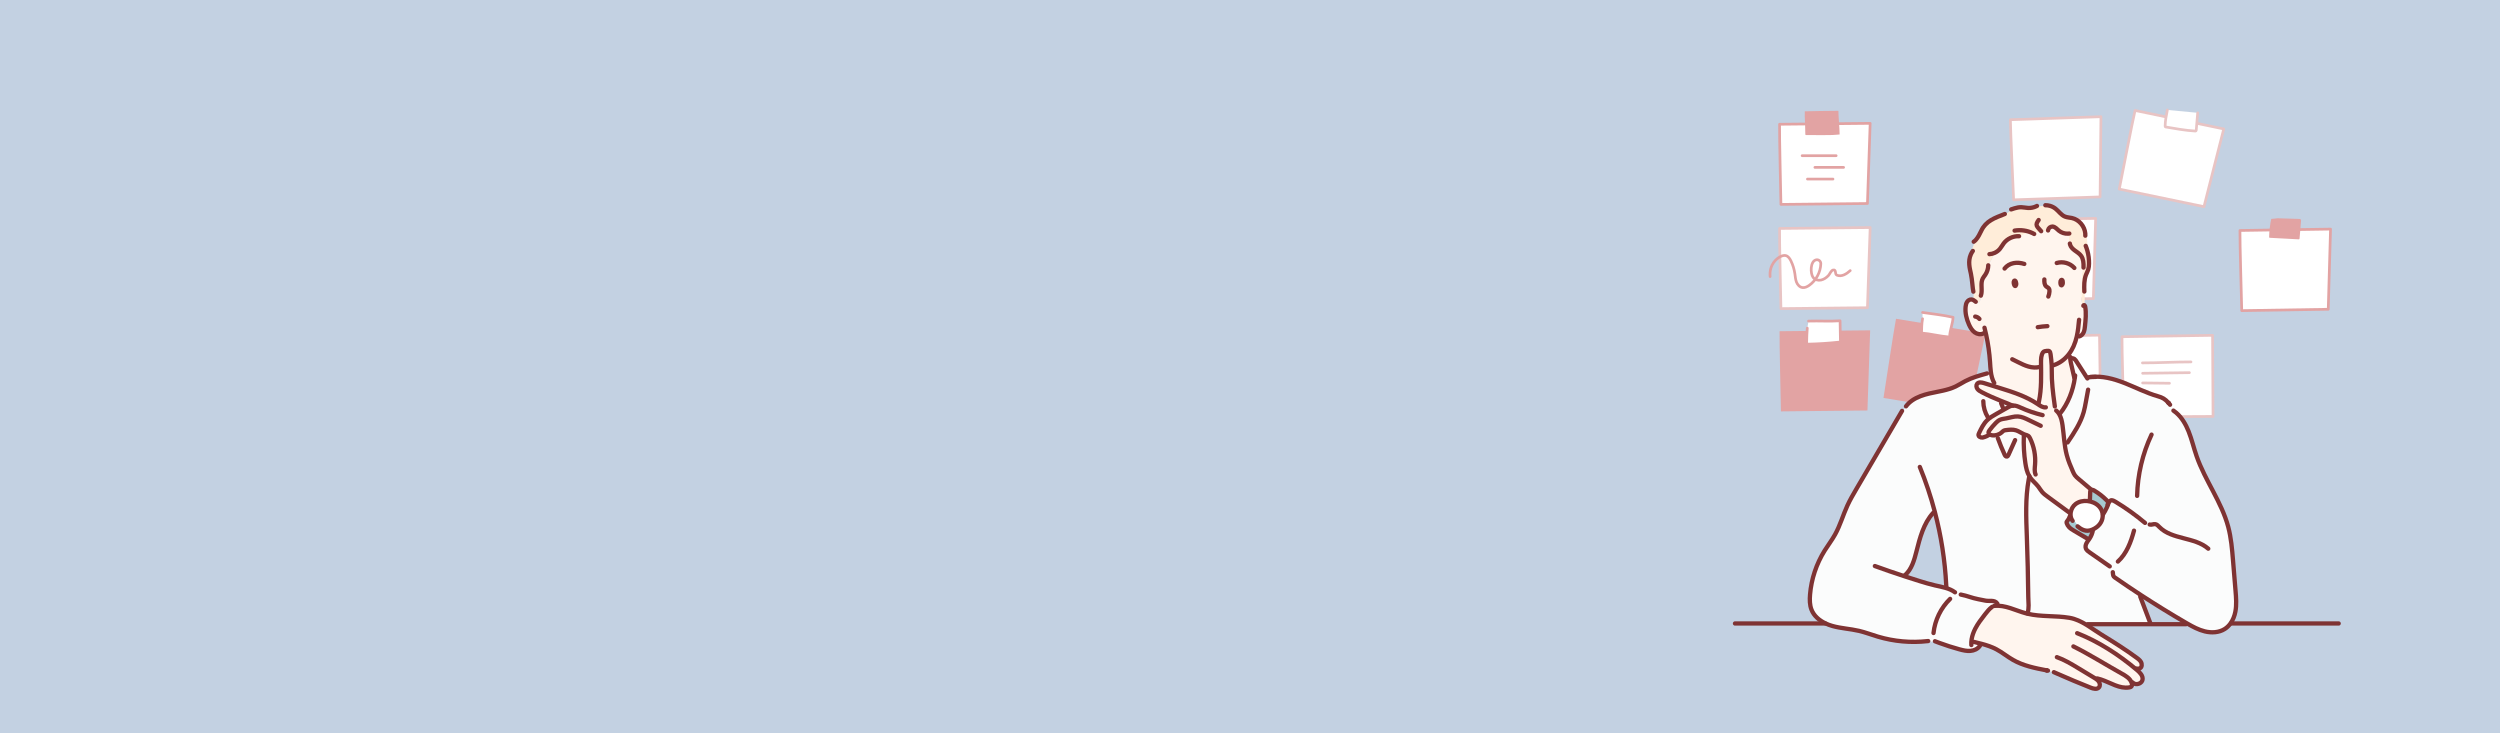 <svg viewBox="0 0 7966 2337" xmlns="http://www.w3.org/2000/svg" data-name="Layer 1" id="Layer_1">
  <rect x="0" y="0" width="7966" height="2337" fill="#808080" stroke="none"/>
  <defs>
    <style>
      .cls-1, .cls-2, .cls-3 {
        fill: #fff;
      }

      .cls-2, .cls-4 {
        stroke: #e8c4c4;
      }

      .cls-2, .cls-4, .cls-5, .cls-3, .cls-6 {
        stroke-linecap: round;
        stroke-linejoin: round;
      }

      .cls-2, .cls-4, .cls-3, .cls-6 {
        stroke-width: 8.68px;
      }

      .cls-7 {
        fill: #c3d1e2;
      }

      .cls-8 {
        fill: #a6c9d1;
      }

      .cls-4, .cls-5, .cls-6 {
        fill: none;
      }

      .cls-9 {
        fill: #ffedd9;
      }

      .cls-5 {
        stroke: #7f3333;
        stroke-width: 13.74px;
      }

      .cls-10 {
        fill: #fff5ee;
      }

      .cls-11 {
        fill: #fbfcfc;
      }

      .cls-3, .cls-6 {
        stroke: #e2a3a3;
      }

      .cls-12 {
        fill: #e2a3a3;
      }
    </style>
  </defs>
  <rect transform="translate(7966 2337) rotate(-180)" height="2337" width="7966" y="0" x="0" class="cls-7"></rect>
  <path d="m5670.44,395.91c-.77,35.6,3.81,219.84,4.33,255.44l275.65-2.89,8.66-255.44-288.63,2.89" class="cls-3"></path>
  <path d="m6405.93,381.47c.06,35.61,8.92,219.69,10.28,255.27l275.5-9.31,2.71-255.57-288.49,9.61Z" class="cls-2"></path>
  <path d="m5670.44,727.94c-.77,35.6,3.81,219.84,4.33,255.44l275.65-2.89,8.66-255.44-288.63,2.89Z" class="cls-2"></path>
  <path d="m6041.45,1015.7c-6.92,34.93-34.25,217.19-39.89,252.34l271.99,44.81,52.69-250.1-284.79-47.05Z" class="cls-12"></path>
  <path d="m5750.81,354.67c31.9-1.08,71.91-1.08,107.06-1.62.11,21.05,3.84,54.34,3.95,75.39,0,0-7.45.68-7.45.68-21.06,2.24-36.37.74-58.53,1.48-8.05.27-19.2-.74-41.4-.25-2.32.05-2.08-4.03-2.04-6.35.2-14.64-1.23-37.22-1.77-53.98" class="cls-12"></path>
  <path d="m5670.44,1055.42c-.77,35.6,3.81,219.84,4.33,255.44l275.65-2.89,8.66-255.44-288.63,2.89Z" class="cls-12"></path>
  <path d="m6803.17,352.02c-8.36,34.61-43.24,215.58-50.33,250.47l269.9,56.05,63.02-247.7-282.59-58.83Z" class="cls-2"></path>
  <path d="m7137.39,734.4c-.58,35.6,4.98,219.81,5.7,255.41l275.63-4.36,7.29-255.48-288.61,4.43Z" class="cls-3"></path>
  <path d="m6401.23,1072.34c-.58,35.6,4.98,219.82,5.7,255.41l286.69-.19-3.77-259.66-288.61,4.43Z" class="cls-2"></path>
  <path d="m6388.93,700.35c-.58,35.6,4.98,219.82,5.7,255.41l275.63-4.36,7.29-255.48-288.61,4.43Z" class="cls-2"></path>
  <path d="m6761.52,1072.93c-.58,35.6,4.98,219.81,5.7,255.41l284.41-1.44-1.49-258.41-288.61,4.43Z" class="cls-2"></path>
  <path d="m6126.01,1015.66c-3.07,17.54-2.56,27.71-3.24,45.5,28.95,2.33,58.25,10.26,87.21,12.59.56.05,1.18.08,1.65-.23.68-.45.77-1.39.8-2.2.55-17.87,10.25-42.41,10.8-60.29-32.18-7.25-64.81-10.8-97.21-15.43" class="cls-3"></path>
  <path d="m5762.71,1023.12c33.14-1.15,67.41,1.4,100.49-.97.11,21.05,1.14,46.61,1.25,67.66l-7.45.68c-31.2,3.28-62.53,5.3-93.89,6.05-1.49.04-3.1.04-4.32-.81-1.91-1.32-2.08-4.03-2.04-6.35.2-14.64.86-29.28,1.96-43.88" class="cls-3"></path>
  <path d="m6906.11,350.34c-3.73,20.13-6.71,32.05-7.15,51.8-.01.61,0,1.28.35,1.78.5.69,1.48.7,2.32.84,26.09,4.47,62.58,11.16,92.79,12.77.93.05,1.94.07,2.67-.51.81-.65.96-1.8,1.04-2.83,1.53-18.26,3.06-36.51,4.58-54.77" class="cls-2"></path>
  <path d="m7237.05,697.58c-4.06,18.92-6.3,38.22-6.69,57.56-.01.61,0,1.28.35,1.78.5.69,1.47.8,2.32.84,30.22,1.61,60.43,3.22,90.65,4.83.93.05,1.94.07,2.67-.51.81-.65.96-1.8,1.04-2.83,1.53-18.26,3.06-36.51,4.58-54.77.16-1.9.23-4.06-1.09-5.44-1.21-1.26-3.15-1.4-4.9-1.45-22.67-.71-45.35-1.41-68.02-2.12" class="cls-12"></path>
  <path d="m6826.66,1156.32c50.93,0,103.75-3.11,154.67-3.11" class="cls-4"></path>
  <path d="m6827.29,1189.42c41.74,0,107.28-1.99,149.02-1.99" class="cls-4"></path>
  <path d="m6827.29,1220.22c36.74,0,48.7.99,85.44.99" class="cls-4"></path>
  <path d="m5640.24,881.29c-3.22-38.61,21.22-58.46,34-64.2,4.92-2.21,10.4-3.92,15.67-2.75,8,1.78,13.1,9.51,16.68,16.88,6.25,12.87,10.5,26.71,12.58,40.87,1.31,8.94,1.78,18.12,5.02,26.56,3.24,8.43,9.99,16.23,18.92,17.63,7.78,1.22,15.47-2.6,21.89-7.17,21.98-15.63,36.1-41.84,36.83-68.83.21-7.93-7.08-14.08-14.89-12.32-19.43,4.37-18.71,43.9-9.68,55.91,5.73,7.63,15.71,10.56,25.03,8.55,9.42-2.03,17.15-7.51,23.73-14.34,4.31-4.49,8.55-16.65,15.36-17.84,10.91-1.9,3.86,13.23,11.73,16.58,14.58,6.21,30.83-3.76,42.43-14.55" class="cls-6"></path>
  <path d="m5742.36,496.09h108.34" class="cls-6"></path>
  <path d="m5782.99,533.33h91.41" class="cls-6"></path>
  <path d="m5759.29,570.58h81.26" class="cls-6"></path>
  <g>
    <path d="m6909.72,1283.66c.06.08.14.18.22.26,9.06,9.74,17.28,20.26,24.52,31.4,17.94,15.52,30.4,37,39.28,59.18,10.32,25.74,16.46,52.94,25.56,79.12,27.02,77.88,79.58,145.68,100.76,225.34,9.22,34.64,12.22,70.6,15.18,106.34,2.7,32.4,5.38,64.82,8.08,97.24,1.82,22.1,3.64,44.54-.5,66.32-2.58,13.62-7.82,27.1-15.94,38.22-4.88,6.68-10.8,12.5-17.82,17-18.54,11.9-42.42,12.96-63.82,7.68-19.68-4.86-37.74-14.54-55.34-24.68-1.54-.88-3.06-1.76-4.58-2.64-48.7-28.28-96.66-57.82-143.84-88.58,1.22,4.82,2.44,9.66,3.66,14.48l-1.7.64c9.46,24.9,18.92,49.78,28.36,74.66.18,1.1.4,2.18.68,3.28h-200.12l-4.38,1.82c-16.9-10.28-34.54-18.86-53.98-22.16-44.26-7.52-89.98-2.52-133.8-13.06l.24-.92c5.72-17.98,2.68-33.28,2.46-52.16-.74-64-2.26-128-4.56-191.96-2.2-61.18-5.04-123.08,6-183.18,1.04-2.66,2.08-5.3,3.1-7.94.26.44.54.88.84,1.32,7.58,11.16,18.68,19.5,26.86,30.24,4.12,5.42,7.48,11.42,11.9,16.6,5.08,5.92,11.44,10.6,17.74,15.22,20.88,15.3,41.74,30.6,62.62,45.92l1.08-1.48c3.46,1.42,6.72,3.34,9.64,5.68-.64,3.92-.7,7.9-.12,11.76l-2.66.44c-.92,2.82-2.1,5.54-3.52,8.12s-3.1,5.02-4.96,7.3c-.9,1.08-1.88,2.2-2.06,3.58-.14.98.14,1.94.46,2.88,1.58,4.64,4.14,8.94,7.46,12.54,4.66,5.02,10.64,8.56,16.52,12.04,13,7.68,25.98,15.34,38.96,23.02,2.34,1.96,4.92,3.6,7.66,4.94.72-.98,1.42-1.96,2.08-2.98,5.58-8.36,9.38-17.92,11.04-27.86l-.72-1.54c.82-.38,1.62-.76,2.44-1.16,1.16-.6,2.34-1.22,3.48-1.86,18.7-10.44,27.22-27.98,25.78-44.7l1.04-.1c3.16-4.46,8.62-14.3,12.34-22.2,1.46-3.1,2.66-5.92,3.32-7.98.6-1.82,1.12-3.72,1.08-5.64,0-.34-.02-.7-.08-1.04-.46-3.58-3.08-6.46-5.64-9-11.46-11.44-24.32-21.48-38.2-29.82-2-1.2-4.06-2.38-6.36-2.7-.98-.14-2.02-.1-2.98.16-13.82-11.7-27.62-23.4-41.44-35.1-4.16-3.52-8.38-7.1-11.56-11.52-2.64-3.68-4.52-7.82-6.34-11.96-7.5-16.92-14.66-34.06-19.42-51.92-8.28-31.06-9.18-63.52-13.66-95.34-1.76-12.4-4.46-25.48-10.84-35.98l2.48-1.02c25.92-31.98,41.76-73.4,47.54-114.18l-1.62-.22c-3.42-14.78-6.82-29.58-10.24-44.36-1.2-5.24-2.44-10.58-2.66-15.94l1.48-.04c2.9-2.6,7.6-2.18,10.9-.08.42.26.8.54,1.18.84,2.68,2.08,4.6,5.04,6.44,7.92,10.34,16.1,20.68,32.18,31,48.26,4.56.46,9.12.74,13.68.86,36.26-4.34,73.1,5.52,107.26,18.86,35.96,14.06,70.48,32.06,107.64,42.6,13.84,3.92,22.74,8.72,33.42,20.92Z" class="cls-11"></path>
    <path d="m6807.34,2133.3c.7.56,1.38,1.14,2.06,1.72,9.48,7.98,19.72,18.56,17.56,30.76-1.88,10.64-15.02,16.4-24.82,13.16-2.92,1.46-5.86,2.9-8.8,4.36-.22,1.52-.78,2.96-1.84,4.12-1.7,1.84-4.32,2.52-6.8,2.94-31.04,5.2-59.42-15-89.58-25.1-3.74.9-7.54,1.56-11.38,1.96,1.5,1.4,2.86,2.94,4.02,4.66,3.72,5.48,4.64,13.46.32,18.48-6.14,7.18-17.64,4.32-26.4.84-35.9-14.26-71.52-29.2-106.86-44.82-11.08-3.44-22.14-6.88-33.22-10.3t-.04-.02c-37.16-7.02-74.86-14.7-107.62-33.48-18.08-10.36-34.22-23.88-52.64-33.64-14.64-7.76-30.42-13-46.48-17.28-6.84-1.84-13.72-3.52-20.6-5.14-4.14-2.82-8.12-5.92-11.86-9.28,1.86-11.92,6.12-23.54,11.68-34.28,8.36-16.16,19.58-30.62,30.72-44.98,6.84-8.82,13.8-17.76,22.84-24.3l3.96-1.4c-.16-.5-.36-1-.58-1.48l3.2-.1c35-4.14,68.02,14.86,102.1,23.84,1.3.34,2.62.68,3.92.98,43.82,10.54,89.54,5.54,133.8,13.06,19.44,3.3,37.08,11.88,53.98,22.16,2.1,1.28,4.18,2.58,6.26,3.9,14.62,9.3,28.74,19.56,43.06,28.32,38.32,23.44,76.08,47.2,112.26,73.94,6.28,4.66,13,10.1,14.34,17.8,1.14,6.44.14,14.7-9.52,15.92l.12.36c-2.38.78-4.78,1.56-7.16,2.32Z" class="cls-10"></path>
    <path d="m6659.62,1583.9c.18-5.26.38-10.52.58-15.76.06-1.7.14-3.5,1.08-4.92.74-1.12,1.9-1.82,3.2-2.16.96-.26,2-.3,2.98-.16,2.3.32,4.36,1.5,6.36,2.7,13.88,8.34,26.74,18.38,38.2,29.82,2.56,2.54,5.18,5.42,5.64,9,.06.34.08.7.08,1.04.04,1.92-.48,3.82-1.08,5.64-.66,2.06-1.86,4.88-3.32,7.98-3.72,7.9-9.18,17.74-12.34,22.2l-1.04.1c-1.3-15.46-11.14-30.22-29.32-37.98-6.16-2.62-12.78-4.32-19.5-4.96,2.52-4.02,4.72-8.24,6.6-12.6l1.88.06Z" class="cls-8"></path>
    <path d="m6651.14,1596.44c6.72.64,13.34,2.34,19.5,4.96,18.18,7.76,28.02,22.52,29.32,37.98,1.44,16.72-7.08,34.26-25.78,44.7-1.14.64-2.32,1.26-3.48,1.86-.82.4-1.62.78-2.44,1.16-4.96,2.24-10.18,3.84-15.6,4.06-8.56.36-16.76-2.72-24.04-7.4-9.06-10-17.42-20.62-25.04-31.76l-3.46.44c-.34-.78-.62-1.6-.88-2.42,1.86-1.5,3.72-3,5.58-4.48l.16-5.68c-1.98-2.62-4.3-4.96-6.86-7,1.6-10.3,7.1-20.22,15.4-26.64,10.56-8.16,24.24-11.08,37.62-9.78Z" class="cls-1"></path>
    <path d="m6628.62,1683.76c7.28,4.68,15.48,7.76,24.04,7.4,5.42-.22,10.64-1.82,15.6-4.06l.72,1.54c-1.66,9.94-5.46,19.5-11.04,27.86-.66,1.02-1.36,2-2.08,2.98-2.74-1.34-5.32-2.98-7.66-4.94-12.98-7.68-25.96-15.34-38.96-23.02-5.88-3.48-11.86-7.02-16.52-12.04-3.32-3.6-5.88-7.9-7.46-12.54-.32-.94-.6-1.9-.46-2.88.18-1.38,1.16-2.5,2.06-3.58,1.86-2.28,3.54-4.72,4.96-7.3l2.2,1.02c1.74-1.4,3.48-2.78,5.22-4.18.26.82.54,1.64.88,2.42l3.46-.44c7.62,11.14,15.98,21.76,25.04,31.76Z" class="cls-8"></path>
    <path d="m6412.92,1292.36c-6.34-1.9-8.9-3.96-15.88-6.68-7.5-2.92-15-5.86-22.46-8.88-20.38-8.2-40.56-16.94-59.98-27.18-5.22-2.76-10.54-5.76-13.96-10.56-3.4-4.8-4.3-11.9-.48-16.38,5.1-5.98,14.58-4.18,22.08-1.84,12.7,3.94,25.42,7.88,38.12,11.84,2.8.86,5.58,1.74,8.38,2.6,43.04,13.34,86.76,27.06,124.08,52.26,1.4-2.72,2.76-5.46,4.08-8.22,8.6-40.4,6.88-82.3,6.6-123.68-.06-11.32.16-23.3,6.2-32.86,2.3-3.66,8.54-4.46,12.84-4.82,7.04-.54,10.02.5,11.42,10.76,1.64,11.86,2.96,23.78,3.52,35.72.24,5.22.34,10.44.26,15.68-.62,35.7,3.84,71.22,8.68,106.6l.3-.04c1.52,7.64,3.6,15.18,6.24,22.52,3.28,2.92,6,6.32,8.26,10.04,6.38,10.5,9.08,23.58,10.84,35.98,4.48,31.82,5.38,64.28,13.66,95.34,4.76,17.86,11.92,35,19.42,51.92,1.82,4.14,3.7,8.28,6.34,11.96,3.18,4.42,7.4,8,11.56,11.52,13.82,11.7,27.62,23.4,41.44,35.1-1.3.34-2.46,1.04-3.2,2.16-.94,1.42-1.02,3.22-1.08,4.92-.2,5.24-.4,10.5-.58,15.76l-1.88-.06c-1.88,4.36-4.08,8.58-6.6,12.6-13.38-1.3-27.06,1.62-37.62,9.78-8.3,6.42-13.8,16.34-15.4,26.64-2.92-2.34-6.18-4.26-9.64-5.68l-1.08,1.48c-20.88-15.32-41.74-30.62-62.62-45.92-6.3-4.62-12.66-9.3-17.74-15.22-4.42-5.18-7.78-11.18-11.9-16.6-8.18-10.74-19.28-19.08-26.86-30.24-.3-.44-.58-.88-.84-1.32-.42-.62-.82-1.26-1.18-1.9-7.4-12.46-10.44-27.18-12.62-41.58-4.36-28.68-6-57.76-4.9-86.74l1.74-.64c-.68-1.78-1.42-3.56-2.22-5.3-8.32-3.72-15.86-9.46-24.62-12.12-10.28-3.14-21.32-1.84-31.98-.52-2.26.28-4.56.58-6.6,1.56-2.56,1.22-4.5,3.42-6.6,5.34-8.42,7.7-20.46,11.28-31.72,9.46-2.7-.44-5.62-1.52-7.7-3.22l-2.04,2.5c-6.5,4.48-20.28,9.22-23.42,8.1-3.84-1.36-8.36-2.64-9.2-6.62-.6-2.94.74-5.9,2.04-8.6,6.92-14.36,14.04-29.06,25.46-40.18,8.42-8.2,18.76-14.08,28.98-19.86,8.14-4.62,16.3-9.24,24.46-13.84,3.42-1.94,6.82-3.88,10.24-5.8,5.46-3.12,11.14-6.26,17.36-7.04Z" class="cls-10"></path>
    <path d="m6335.38,845.52c-.2,10.72-3.58,21.36-9.58,30.22-2.62,3.88-5.76,7.46-7.9,11.62-7.12,13.82-2.12,30.72-4.1,46.08l1.54.2c-1.06,8.92-3.24,17.7-6.46,26.1-.44,1.14-.96,2.34-1.98,3.02-.9.6-2.04.68-3.12.64-3.36-.16-6.54-1.5-9.14-3.62-3.92-3.14-6.5-8-6.36-13.04.14-5.48,2.66-12.08-1.46-15.7l1.12-1.76c-2.48-8.72-3.58-37.88-7.88-57.28-3.66-16.54-9.9-39.22-.24-61.2l-.42-.18c3.78-15.78,9.14-31.18,16-45.9,7.5-8.1,13.46-20.3,17.7-29.26,14.98-31.86,42.34-40.7,75.08-53.62l1.14,1.5c12.12-9.44,26.02-16.6,40.76-20.96l-.36-1.18c3.62-.64,7.3-.98,11-.9,7.2.16,14.28,1.96,21.46,2.32,9.08.46,18.24-1.4,26.4-5.36,14.24.98,29.02-3.28,42.82-1.5,6.52,1.78,12.7,4.82,18.04,8.96,10.5,8.12,18.04,20.42,30.34,25.42,7.02,2.84,14.8,2.96,22.2,4.58,22.76,5,40.62,26.32,42.56,49.38l3.16-.22c3.04,18.18,4.24,36.66,3.52,55.08h-.04c3.74,13.38,5.54,27.32,5.28,41.22-.12,6.26-.66,12.56-2.54,18.54-1.76,5.58-4.66,10.76-6.84,16.2-6.74,16.96-6.18,35.8-5.52,54.04h1.24c-.02,8.34-.04,16.68-.08,25.02-.02,6.14-.08,12.46-2.14,18.2-.6.02-1.18.24-1.6.62-5.48-5.38-6.44-14.02-6.82-21.82-1.64-33.38-.1-66.92,4.58-100.02l2.24.06c.32-12.58-.46-25.94-7.86-36.04-5.34-7.3-13.44-11.92-20.66-17.36-6.32-4.74-12.38-10.82-14.44-18.28l-.5.14c-2.94-11.46-5-23.16-6.16-34.94-10.38.52-20.92-2.9-28.96-9.5-6.22-5.14-11.76-12.42-19.8-13.1-.4-.04-.82-.04-1.22-.02-6.1.1-11.82,4.8-13.2,10.72-6.3,2.96-13.2,4.42-20.04,5.82-8.7,1.82-17.44,3.62-26.3,4.1-1.22.06-2.42.1-3.64.12-4.1.1-8.18.1-12.26.54-10.14,1.12-19.96,5.22-27.92,11.64l-2.5-2.18c-18.68-.94-37.6,7.86-48.92,22.76-4.3,5.66-7.54,12.08-12.08,17.54-4.52,5.46-10.34,9.82-16.8,12.74-5.86,13.72-12.66,27.02-20.34,39.8Z" class="cls-9"></path>
    <path d="m6476.2,742.68c1.22-.02,2.42-.06,3.64-.12,8.86-.48,17.6-2.28,26.3-4.1,6.84-1.4,13.74-2.86,20.04-5.82.32-.14.64-.3.96-.46,4.8-2.4,9.26-5.86,12.24-10.26.4-.02.82-.02,1.22.02,8.04.68,13.58,7.96,19.8,13.1,8.04,6.6,18.58,10.02,28.96,9.5,1.16,11.78,3.22,23.48,6.16,34.94l.5-.14c2.06,7.46,8.12,13.54,14.44,18.28,7.22,5.44,15.32,10.06,20.66,17.36,7.4,10.1,8.18,23.46,7.86,36.04l-2.24-.06c-4.68,33.1-6.22,66.64-4.58,100.02.38,7.8,1.34,16.44,6.82,21.82.32.3.66.6,1.02.9.22-.5.42-1,.58-1.52.5-.06,1.02.04,1.44.32,1.48.96,1.94,2.86,2.24,4.58,3.56,20.42,1.44,41.32-.68,61.92-.68,6.62-1.4,13.36-4.02,19.48s-7.48,11.64-13.9,13.36l-.96,2.82c-2.42-.84-4.86-1.66-7.28-2.48-2.44,10.68-5.7,21.18-10.24,31.34-3.98,8.9-9.1,17.52-15.3,25.42-.64-.52-1.3-1.02-1.94-1.54.22,1.06.46,2.08.68,3.12-12.26,15.14-28.48,27.42-48.06,33.44l-5.08.48c-.56-11.94-1.88-23.86-3.52-35.72-1.4-10.26-4.38-11.3-11.42-10.76-4.3.36-10.54,1.16-12.84,4.82-6.04,9.56-6.26,21.54-6.2,32.86.28,41.38,2,83.28-6.6,123.68-1.32,2.76-2.68,5.5-4.08,8.22-37.32-25.2-81.04-38.92-124.08-52.26-2.8-.86-5.58-1.74-8.38-2.6l1.04-3.36c-2.5-2.82-4.62-5.96-6.32-9.3l-.62.32c-6.34-11.1-9.3-23.48-10.94-36.22-1.32-10.12-1.8-20.48-2.48-30.62-1.96-29.14-6.08-58.14-12.32-86.68-3.28-.9-6.42-2.3-9.3-4.14-8.56,4.24-19.54,2.06-27.38-3.6-8.38-6.08-13.78-15.42-18.02-24.86-7.94-17.7-12.76-37.2-10.84-56.5.54-5.48,1.68-11.06,4.68-15.66,3.02-4.62,8.2-8.12,13.7-7.82,4.76.24,8.82,3.12,12.54,6.18l.54-.64c2.6,2.12,5.78,3.46,9.14,3.62,1.08.04,2.22-.04,3.12-.64,1.02-.68,1.54-1.88,1.98-3.02,3.22-8.4,5.4-17.18,6.46-26.1l-1.54-.2c1.98-15.36-3.02-32.26,4.1-46.08,2.14-4.16,5.28-7.74,7.9-11.62,6-8.86,9.38-19.5,9.58-30.22,7.68-12.78,14.48-26.08,20.34-39.8,6.46-2.92,12.28-7.28,16.8-12.74,4.54-5.46,7.78-11.88,12.08-17.54,11.32-14.9,30.24-23.7,48.92-22.76l2.5,2.18c7.96-6.42,17.78-10.52,27.92-11.64,4.08-.44,8.16-.44,12.26-.54Zm95.64,163.5c1.42-2.94,1.28-6.34.66-10.64-.36-2.48-2.74-5.5-5.28-2.8-2.64,2.84-2.04,10.5-1.08,13.84.2.66.44,1.32.92,1.82,2.3,2.36,3.84-.28,4.78-2.22Zm-147.7,1.64c.92-3.14.24-6.48-1.1-10.6-.76-2.38-3.6-4.98-5.66-1.88-2.14,3.22-.3,10.68,1.22,13.82.3.6.64,1.22,1.2,1.62,2.64,1.96,3.74-.9,4.34-2.96Z" class="cls-10"></path>
    <path d="m6590.62,1130.52c.44-.52.86-1.04,1.26-1.58,6.24,4.94,12.48,9.92,18.68,14.94l-.28.36c-.38-.3-.76-.58-1.18-.84-3.3-2.1-8-2.52-10.9.08l-1.48.04c.22,5.36,1.46,10.7,2.66,15.94,3.42,14.78,6.82,29.58,10.24,44.36l1.62.22c-5.78,40.78-21.62,82.2-47.54,114.18l-2.48,1.02c-2.26-3.72-4.98-7.12-8.26-10.04-2.64-7.34-4.72-14.88-6.24-22.52l-.3.04c-4.84-35.38-9.3-70.9-8.68-106.6.08-5.24-.02-10.46-.26-15.68l5.08-.48c19.58-6.02,35.8-18.3,48.06-33.44Z" class="cls-10"></path>
    <path d="m6604.98,1639.86l-.16,5.68c-1.86,1.48-3.72,2.98-5.58,4.48-.56-1.76-.98-3.56-1.24-5.4-.58-3.86-.52-7.84.12-11.76,2.56,2.04,4.88,4.38,6.86,7Z" class="cls-1"></path>
    <path d="m6599.24,1650.02c-1.74,1.4-3.48,2.78-5.22,4.18l-2.2-1.02c1.42-2.58,2.6-5.3,3.52-8.12l2.66-.44c.26,1.84.68,3.64,1.24,5.4Z" class="cls-11"></path>
    <path d="m6282.36,2037.24c3.74,3.36,7.72,6.46,11.86,9.28,6.88,1.62,13.76,3.3,20.6,5.14-.14,2.94-1.16,5.84-2.88,8.2l-3.72-1.38c-6.36,9.36-17.94,14.48-29.34,15.48-12.14,1.06-24.24-1.88-36-5.1-21.2-5.78-42.16-12.48-62.78-20.1-12.38-2.48-24.86-4.46-37.38-5.96-53.24,6.04-107.7,1.16-159.04-14.18-20.14-6.02-39.82-13.64-60.28-18.44-28.12-6.58-57.38-7.76-85.14-15.7-7.6-2.16-15.16-4.98-22.38-8.5-19.16-9.3-35.8-23.4-43.58-42.88-6.1-15.32-6.12-32.34-4.76-48.78,4.12-49.34,20.18-97.66,46.42-139.66,10.74-17.22,23.18-33.38,33.08-51.1,16.4-29.3,25.48-62.1,39.5-92.62,8.48-18.44,18.76-36.02,29.02-53.54,46.86-80.14,93.74-160.28,140.62-240.42l1.4.82c10.02-15.2,22.1-29.02,35.8-41.02l-.52-.76c16.06-11.14,35.74-17.76,55.04-22.24,28.22-6.54,57.64-9.82,83.74-22.4,10.42-5.04,20.1-11.44,30.32-16.84,21.76-11.46,45.68-18.08,69.4-24.62l.12.22c4.02-2,8.02-4,12.04-6.02,1.64,12.74,4.6,25.12,10.94,36.22l.62-.32c1.7,3.34,3.82,6.48,6.32,9.3l-1.04,3.36c-12.7-3.96-25.42-7.9-38.12-11.84-7.5-2.34-16.98-4.14-22.08,1.84-3.82,4.48-2.92,11.58.48,16.38,3.42,4.8,8.74,7.8,13.96,10.56,19.42,10.24,39.6,18.98,59.98,27.18,1.02,2.54,2.04,5.06,3.06,7.58l-1.2.5c2.12,5.3,4.26,10.6,6.38,15.9l2.5,4.42c-8.16,4.6-16.32,9.22-24.46,13.84-10.22,5.78-20.56,11.66-28.98,19.86-11.42,11.12-18.54,25.82-25.46,40.18-1.3,2.7-2.64,5.66-2.04,8.6.84,3.98,5.36,5.26,9.2,6.62,3.14,1.12,16.92-3.62,23.42-8.1l2.04-2.5c2.08,1.7,5,2.78,7.7,3.22,11.26,1.82,23.3-1.76,31.72-9.46,2.1-1.92,4.04-4.12,6.6-5.34,2.04-.98,4.34-1.28,6.6-1.56,10.66-1.32,21.7-2.62,31.98.52,8.76,2.66,16.3,8.4,24.62,12.12.8,1.74,1.54,3.52,2.22,5.3l-1.74.64c-1.1,28.98.54,58.06,4.9,86.74,2.18,14.4,5.22,29.12,12.62,41.58-.7,3.28-1.34,6.56-1.92,9.84-11.04,60.1-8.2,122-6,183.18,2.3,63.96,3.82,127.96,4.56,191.96.22,18.88,3.26,34.18-2.46,52.16l-.24.92c-1.3-.3-2.62-.64-3.92-.98-34.08-8.98-67.1-27.98-102.1-23.84l-3.2.1c.22.48.42.98.58,1.48l-3.96,1.4c-9.04,6.54-16,15.48-22.84,24.3-11.14,14.36-22.36,28.82-30.72,44.98-5.56,10.74-9.82,22.36-11.68,34.28Zm-117.18-406.14c-2.02.76-4,1.66-5.88,2.72l.32.6c-30.42,33.42-42.08,79.34-53.18,123.16-6.86,27.1-15.02,55.96-35.72,74.5-.22,1.56-.38,3.14-.48,4.7,15.44,5.08,30.92,10,46.44,14.82,16.22,5.02,32.48,9.92,49.04,13.72,10.88,2.48,22.1,4.58,32.86,7.7.98-2.84,1.94-5.68,2.9-8.52-4.02-78.78-16.24-157.12-36.3-233.4Z" class="cls-11"></path>
    <path d="m6377.64,1284.38c-1.02-2.52-2.04-5.04-3.06-7.58,7.46,3.02,14.96,5.96,22.46,8.88,6.98,2.72,9.54,4.78,15.88,6.68-6.22.78-11.9,3.92-17.36,7.04-3.42,1.92-6.82,3.86-10.24,5.8l-2.5-4.42c-2.12-5.3-4.26-10.6-6.38-15.9l1.2-.5Z" class="cls-11"></path>
  </g>
  <path d="m6295.52,961.6c-.46-.4-.94-.78-1.42-1.18-3.72-3.06-7.78-5.94-12.54-6.18-5.5-.3-10.68,3.2-13.7,7.82-3,4.6-4.14,10.18-4.68,15.66-1.92,19.3,2.9,38.8,10.84,56.5,4.24,9.44,9.64,18.78,18.02,24.86,7.84,5.66,18.82,7.84,27.38,3.6.6-.28,1.2-.62,1.78-.98" class="cls-5"></path>
  <path d="m6293.8,1008.72c5.24.58,10.2,3.36,13.42,7.54" class="cls-5"></path>
  <path d="m6417.38,895.34c2.06-3.1,4.9-.5,5.66,1.88,1.34,4.12,2.02,7.46,1.1,10.6-.6,2.06-1.7,4.92-4.34,2.96-.56-.4-.9-1.02-1.2-1.62-1.52-3.14-3.36-10.6-1.22-13.82Z" class="cls-5"></path>
  <path d="m6567.22,892.74c2.54-2.7,4.92.32,5.28,2.8.62,4.3.76,7.7-.66,10.64-.94,1.94-2.48,4.58-4.78,2.22-.48-.5-.72-1.16-.92-1.82-.96-3.34-1.56-11,1.08-13.84Z" class="cls-5"></path>
  <path d="m6387.42,855.7c6.9-9.16,17.58-15.1,28.84-17.3,11.26-2.22,23.02-.88,33.94,2.6" class="cls-5"></path>
  <path d="m6553.62,838.02c19.62-5.96,42.44.46,56.08,15.8" class="cls-5"></path>
  <path d="m6514.14,890.44c-.38,8.06.02,17.28,6.18,22.5,2.64,2.24,6.16,3.52,8.18,6.32,1.96,2.72,2.12,6.32,1.9,9.66-.38,5.48-1.6,10.9-3.62,16" class="cls-5"></path>
  <path d="m6493.16,1042.5c10.12-1.68,20.34-2.78,30.58-3.28" class="cls-5"></path>
  <path d="m6503.96,736.74c-13.92-15.96-20.48-18.58-8.04-35.7" class="cls-5"></path>
  <path d="m6525.9,734.32c.06-.56.14-1.12.28-1.68,1.38-5.92,7.1-10.62,13.2-10.72.4-.02.82-.02,1.22.02,8.04.68,13.58,7.96,19.8,13.1,8.04,6.6,18.58,10.02,28.96,9.5,1.44-.06,2.86-.2,4.28-.42" class="cls-5"></path>
  <path d="m6595.4,776.06c.12,1.12.34,2.22.62,3.28,2.06,7.46,8.12,13.54,14.44,18.28,7.22,5.44,15.32,10.06,20.66,17.36,7.4,10.1,8.18,23.46,7.86,36.04,0,.52-.02,1.02-.04,1.54" class="cls-5"></path>
  <path d="m6641.56,928.96c-.66-18.24-1.22-37.08,5.52-54.04,2.18-5.44,5.08-10.62,6.84-16.2,1.88-5.98,2.42-12.28,2.54-18.54.26-13.9-1.54-27.84-5.28-41.22-1.46-5.28-3.24-10.48-5.3-15.54" class="cls-5"></path>
  <path d="m6287.94,929.28c-2.48-8.72-3.58-37.88-7.88-57.28-3.66-16.54-9.9-39.22-.24-61.2,1.62-3.76,3.74-7.52,6.42-11.2" class="cls-5"></path>
  <path d="m6289.06,770.2c2.22-1.44,4.34-3.32,6.34-5.48,7.5-8.1,13.46-20.3,17.7-29.26,14.98-31.86,42.34-40.7,75.08-53.62" class="cls-5"></path>
  <path d="m6408.4,667.24c6.98-2.38,14.08-4.78,21.32-6.04,3.62-.64,7.3-.98,11-.9,7.2.16,14.28,1.96,21.46,2.32,9.08.46,18.24-1.4,26.4-5.36.68-.32,1.36-.68,2.04-1.04" class="cls-5"></path>
  <path d="m6517.22,653.96c4.78-.08,9.56.54,14.18,1.8,6.52,1.78,12.7,4.82,18.04,8.96,10.5,8.12,18.04,20.42,30.34,25.42,7.02,2.84,14.8,2.96,22.2,4.58,22.76,5,40.62,26.32,42.56,49.38.2,2.28.22,4.58.1,6.88" class="cls-5"></path>
  <path d="m6481.72,745.54c-1.8-1.02-3.64-1.96-5.52-2.86-17.56-8.34-37.72-11.16-56.9-7.86" class="cls-5"></path>
  <path d="m6433.52,752.68c-18.68-.94-37.6,7.86-48.92,22.76-4.3,5.66-7.54,12.08-12.08,17.54-4.52,5.46-10.34,9.82-16.8,12.74-5.22,2.36-10.84,3.78-16.56,4.1" class="cls-5"></path>
  <path d="m6335.38,845.38v.14c-.2,10.72-3.58,21.36-9.58,30.22-2.62,3.88-5.76,7.46-7.9,11.62-7.12,13.82-2.12,30.72-4.1,46.08-.38,2.96-1.04,5.88-2.08,8.68" class="cls-5"></path>
  <path d="m6638.38,974.38c-.16-.64.12-1.2.6-1.58.42-.38,1-.6,1.6-.62.5-.06,1.02.04,1.44.32,1.48.96,1.94,2.86,2.24,4.58,3.56,20.42,1.44,41.32-.68,61.92-.68,6.62-1.4,13.36-4.02,19.48s-7.48,11.64-13.9,13.36" class="cls-5"></path>
  <path d="m6495.68,1284.72c.42-1.8.84-3.6,1.22-5.4,8.6-40.4,6.88-82.3,6.6-123.68-.06-11.32.16-23.3,6.2-32.86,2.3-3.66,8.54-4.46,12.84-4.82,7.04-.54,10.02.5,11.42,10.76,1.64,11.86,2.96,23.78,3.52,35.72.24,5.22.34,10.44.26,15.68-.62,35.7,3.84,71.22,8.68,106.6l1.14,8.4" class="cls-5"></path>
  <path d="m6518.82,1297.94c-9.24,1.24-17.68-4.76-25.4-10-.2-.14-.4-.26-.6-.4-37.32-25.2-81.04-38.92-124.08-52.26-2.8-.86-5.58-1.74-8.38-2.6-12.7-3.96-25.42-7.9-38.12-11.84-7.5-2.34-16.98-4.14-22.08,1.84-3.82,4.48-2.92,11.58.48,16.38,3.42,4.8,8.74,7.8,13.96,10.56,19.42,10.24,39.6,18.98,59.98,27.18,7.46,3.02,14.96,5.96,22.46,8.88,6.98,2.72,9.54,4.78,15.88,6.68.44.14.9.28,1.38.4" class="cls-5"></path>
  <path d="m6508.56,1322.8c-23.74-5.64-46.92-13.54-69.16-23.58-8.38-3.78-17.18-7.96-26.3-6.88-.06,0-.12.02-.18.02-6.22.78-11.9,3.92-17.36,7.04-3.42,1.92-6.82,3.86-10.24,5.8-8.16,4.6-16.32,9.22-24.46,13.84-10.22,5.78-20.56,11.66-28.98,19.86-11.42,11.12-18.54,25.82-25.46,40.18-1.3,2.7-2.64,5.66-2.04,8.6.84,3.98,5.36,5.26,9.2,6.62,3.14,1.12,16.92-3.62,23.42-8.1" class="cls-5"></path>
  <path d="m6502.54,1356.8c-12.76-6.18-25.54-12.34-38.3-18.5-10.96-5.3-22.28-10.68-34.42-11.3-12.72-.64-25.02,4-37.56,6.2-6.92,1.22-14.1,1.74-20.4,4.8-4.92,2.4-8.98,6.22-12.82,10.12-7.08,7.18-13.64,14.88-19.64,22.98-1.62,2.2-3.26,4.66-3.16,7.38.08,2.14,1.18,3.88,2.8,5.22,2.08,1.7,5,2.78,7.7,3.22,11.26,1.82,23.3-1.76,31.72-9.46,2.1-1.92,4.04-4.12,6.6-5.34,2.04-.98,4.34-1.28,6.6-1.56,10.66-1.32,21.7-2.62,31.98.52,8.76,2.66,16.3,8.4,24.62,12.12,1.74.78,3.5,1.48,5.32,2.04,3.16.98,6.56,1.6,9.26,3.56,2.72,1.96,4.38,5.06,5.86,8.08,12.56,25.76,18.1,54.9,15.82,83.48-.84,10.62-2.66,21.82,1.74,31.54" class="cls-5"></path>
  <path d="m6323.34,1044.26c1.94,7.48,3.74,15,5.38,22.56,6.24,28.54,10.36,57.54,12.32,86.68.68,10.14,1.16,20.5,2.48,30.62,1.64,12.74,4.6,25.12,10.94,36.22" class="cls-5"></path>
  <path d="m6624.76,1018.96c-1.58,17.8-3.36,35.76-7.34,53.22-2.44,10.68-5.7,21.18-10.24,31.34-3.98,8.9-9.1,17.52-15.3,25.42-.4.54-.82,1.06-1.26,1.58-12.26,15.14-28.48,27.42-48.06,33.44" class="cls-5"></path>
  <path d="m6499.92,1169.06c-11.74,3.3-24.56,2.2-36.3-1.1-11.74-3.3-22.58-8.68-33.34-14.04-6.14-3.04-12.28-6.1-18.42-9.16" class="cls-5"></path>
  <path d="m6596.88,1137.68c-.22,1.94-.26,3.9-.16,5.84.22,5.36,1.46,10.7,2.66,15.94,3.42,14.78,6.82,29.58,10.24,44.36" class="cls-5"></path>
  <path d="m6598.2,1143.48c2.9-2.6,7.6-2.18,10.9-.08.42.26.8.54,1.18.84,2.68,2.08,4.6,5.04,6.44,7.92,10.34,16.1,20.68,32.18,31,48.26,1.18,1.82,2.36,3.64,3.52,5.46" class="cls-5"></path>
  <path d="m6612.2,1196.46c-.28,2.52-.6,5.06-.96,7.58-5.78,40.78-21.62,82.2-47.54,114.18" class="cls-5"></path>
  <path d="m6551.9,1308.28c.36.3.72.6,1.06.92,3.28,2.92,6,6.32,8.26,10.04,6.38,10.5,9.08,23.58,10.84,35.98,4.48,31.82,5.38,64.28,13.66,95.34,4.76,17.86,11.92,35,19.42,51.92,1.82,4.14,3.7,8.28,6.34,11.96,3.18,4.42,7.4,8,11.56,11.52,13.82,11.7,27.62,23.4,41.44,35.1.02,0,.04.02.06.04" class="cls-5"></path>
  <path d="m6448.74,1389.14c-1.1,28.98.54,58.06,4.9,86.74,2.18,14.4,5.22,29.12,12.62,41.58.36.64.76,1.28,1.18,1.9.26.44.54.88.84,1.32,7.58,11.16,18.68,19.5,26.86,30.24,4.12,5.42,7.48,11.42,11.9,16.6,5.08,5.92,11.44,10.6,17.74,15.22,20.88,15.3,41.74,30.6,62.62,45.92,2.56,1.88,5.12,3.76,7.68,5.64" class="cls-5"></path>
  <path d="m6073.28,1294.68c5.48-7.34,12.14-13.48,19.58-18.66,16.06-11.14,35.74-17.76,55.04-22.24,28.22-6.54,57.64-9.82,83.74-22.4,10.42-5.04,20.1-11.44,30.32-16.84,21.76-11.46,45.68-18.08,69.4-24.62" class="cls-5"></path>
  <path d="m6376.44,1284.88c2.12,5.3,4.26,10.6,6.38,15.9" class="cls-5"></path>
  <path d="m6319.58,1278.38c.06,18.1,5.22,36.18,14.74,51.58" class="cls-5"></path>
  <path d="m6365.9,1396.06c6.42,17.82,13.62,35.36,21.56,52.56,1.42,3.1,3.82,6.72,7.2,6.22,2.62-.4,4.12-3.16,5.22-5.6,7.02-15.62,14.04-31.24,21.06-46.88" class="cls-5"></path>
  <path d="m6588.18,1409.84c20.48-30.36,41.28-61.4,51.24-96.64,2.92-10.38,4.88-21.02,6.82-31.64,2.44-13.3,4.88-26.62,7.34-39.94" class="cls-5"></path>
  <path d="m6909.94,1283.92c1.54,1.76,3.12,3.68,4.76,5.78" class="cls-5"></path>
  <path d="m6655.68,1202.1c1.9-.32,3.82-.58,5.72-.82,36.26-4.34,73.1,5.52,107.26,18.86,35.96,14.06,70.48,32.06,107.64,42.6,13.84,3.92,22.74,8.72,33.42,20.92" class="cls-5"></path>
  <path d="m6060.68,1309.28c-1.5,2.56-3,5.14-4.5,7.7-46.88,80.14-93.76,160.28-140.62,240.42-10.26,17.52-20.54,35.1-29.02,53.54-14.02,30.52-23.1,63.32-39.5,92.62-9.9,17.72-22.34,33.88-33.08,51.1-26.24,42-42.3,90.32-46.42,139.66-1.36,16.44-1.34,33.46,4.76,48.78,7.78,19.48,24.42,33.58,43.58,42.88,7.22,3.52,14.78,6.34,22.38,8.5,27.76,7.94,57.02,9.12,85.14,15.7,20.46,4.8,40.14,12.42,60.28,18.44,51.34,15.34,105.8,20.22,159.04,14.18.46-.04.9-.08,1.36-.14" class="cls-5"></path>
  <path d="m5974.06,1803.64c31.88,11.58,63.94,22.64,96.18,33.14,15.44,5.08,30.92,10,46.44,14.82,16.22,5.02,32.48,9.92,49.04,13.72,10.88,2.48,22.1,4.58,32.86,7.7,11.06,3.18,21.64,7.44,30.84,14.3" class="cls-5"></path>
  <path d="m6165.44,2043.22c4.86,1.9,9.76,3.76,14.66,5.54,20.62,7.62,41.58,14.32,62.78,20.1,11.76,3.22,23.86,6.16,36,5.1,11.4-1,22.98-6.12,29.34-15.48.42-.64.82-1.28,1.2-1.94" class="cls-5"></path>
  <path d="m6281.52,2055.34c-.42-6.06-.1-12.12.84-18.1,1.86-11.92,6.12-23.54,11.68-34.28,8.36-16.16,19.58-30.62,30.72-44.98,6.84-8.82,13.8-17.76,22.84-24.3" class="cls-5"></path>
  <path d="m6364.44,1923.34c-8.4-12.9-25.24-6.78-38.04-9.5-7.68-1.64-15.4-3.1-23.12-4.58-22.24-4.24-33.26-10.5-55.5-14.74" class="cls-5"></path>
  <path d="m6160.96,2017.02c4.34-40.88,23.4-80.04,52.88-108.7" class="cls-5"></path>
  <path d="m6068.78,1833.74c.66-.54,1.3-1.1,1.94-1.66,20.7-18.54,28.86-47.4,35.72-74.5,11.1-43.82,22.76-89.74,53.18-123.16" class="cls-5"></path>
  <path d="m6117.32,1487.86c19.08,46.62,35.08,94.52,47.86,143.24,20.06,76.28,32.28,154.62,36.3,233.4.16,2.62.28,5.24.4,7.86" class="cls-5"></path>
  <path d="m6466.36,1516.94c-.04.18-.08.34-.1.52-.7,3.28-1.34,6.56-1.92,9.84-11.04,60.1-8.2,122-6,183.18,2.3,63.96,3.82,127.96,4.56,191.96.22,18.88,3.26,34.18-2.46,52.16" class="cls-5"></path>
  <path d="m6595.34,1645.06c-.92,2.82-2.1,5.54-3.52,8.12s-3.1,5.02-4.96,7.3c-.9,1.08-1.88,2.2-2.06,3.58-.14.98.14,1.94.46,2.88,1.58,4.64,4.14,8.94,7.46,12.54,4.66,5.02,10.64,8.56,16.52,12.04,13,7.68,25.98,15.34,38.96,23.02.42.24.84.5,1.26.74" class="cls-5"></path>
  <path d="m6604.18,1659.56c-1.7-2.22-3.04-4.6-4.06-7.12-.34-.78-.62-1.6-.88-2.42-.56-1.76-.98-3.56-1.24-5.4-.58-3.86-.52-7.84.12-11.76,1.6-10.3,7.1-20.22,15.4-26.64,10.56-8.16,24.24-11.08,37.62-9.78,6.72.64,13.34,2.34,19.5,4.96,18.18,7.76,28.02,22.52,29.32,37.98,1.44,16.72-7.08,34.26-25.78,44.7-1.14.64-2.32,1.26-3.48,1.86-.82.4-1.62.78-2.44,1.16-4.96,2.24-10.18,3.84-15.6,4.06-8.56.36-16.76-2.72-24.04-7.4-3.06-1.96-5.96-4.22-8.64-6.6" class="cls-5"></path>
  <path d="m6659.34,1591.52c.1-2.54.18-5.08.28-7.62.18-5.26.38-10.52.58-15.76.06-1.7.14-3.5,1.08-4.92.74-1.12,1.9-1.82,3.2-2.16.96-.26,2-.3,2.98-.16,2.3.32,4.36,1.5,6.36,2.7,13.88,8.34,26.74,18.38,38.2,29.82,2.56,2.54,5.18,5.42,5.64,9,.06.34.08.7.08,1.04.04,1.92-.48,3.82-1.08,5.64-.66,2.06-1.86,4.88-3.32,7.98-3.72,7.9-9.18,17.74-12.34,22.2" class="cls-5"></path>
  <path d="m6668.98,1688.64c-1.66,9.94-5.46,19.5-11.04,27.86-.66,1.02-1.36,2-2.08,2.98-2.68,3.76-5.5,7.42-7.58,11.54-2.64,5.18-3.96,11.4-1.84,16.82,2.08,5.3,7,8.86,11.66,12.12,21.46,14.94,42.9,29.88,64.34,44.82" class="cls-5"></path>
  <path d="m6715.64,1607.9c.4-1.22,1.14-2.8,2.1-4.44,2.22-3.86,5.62-8.14,8.78-9.3.64-.22,1.26-.34,1.86-.28,4.86.44,9.26,2.98,13.42,5.52,32.68,19.84,63.84,42.18,93.12,66.76" class="cls-5"></path>
  <path d="m6748.42,1789.34c27.86-25.18,41.58-62.24,51.34-98.5" class="cls-5"></path>
  <path d="m6732.2,1823.28c1.16,10.28.78,12.8,6.26,16.6,27.4,19.08,55.06,37.74,83.02,55.98,47.18,30.76,95.14,60.3,143.84,88.58,1.52.88,3.04,1.76,4.58,2.64,17.6,10.14,35.66,19.82,55.34,24.68,21.4,5.28,45.28,4.22,63.82-7.68,7.02-4.5,12.94-10.32,17.82-17,8.12-11.12,13.36-24.6,15.94-38.22,4.14-21.78,2.32-44.22.5-66.32-2.7-32.42-5.38-64.84-8.08-97.24-2.96-35.74-5.96-71.7-15.18-106.34-21.18-79.66-73.74-147.46-100.76-225.34-9.1-26.18-15.24-53.38-25.56-79.12-8.88-22.18-21.34-43.66-39.28-59.18-2.86-2.5-5.88-4.82-9.04-6.98" class="cls-5"></path>
  <path d="m6809.72,1580.06c1.46-67.32,17.24-134.3,45.98-195.2" class="cls-5"></path>
  <path d="m6849.8,1671.4c5.82,1.74,12-2.2,18-1.2,5.26.86,9.08,5.3,12.84,9.1,40.32,40.92,112.5,31.18,155.76,69" class="cls-5"></path>
  <path d="m6521.6,2136.08c1.36.24,2.72.5,4.08.76" class="cls-5"></path>
  <path d="m6289.04,2045.3c1.72.4,3.46.82,5.18,1.22,6.88,1.62,13.76,3.3,20.6,5.14,16.06,4.28,31.84,9.52,46.48,17.28,18.42,9.76,34.56,23.28,52.64,33.64,32.76,18.78,70.46,26.46,107.62,33.48" class="cls-5"></path>
  <path d="m6544.44,2141.78c3.46,1.54,6.92,3.08,10.38,4.6,35.34,15.62,70.96,30.56,106.86,44.82,8.76,3.48,20.26,6.34,26.4-.84,4.32-5.02,3.4-13-.32-18.48-1.16-1.72-2.52-3.26-4.02-4.66-3.32-3.08-7.32-5.5-11.22-7.86-17.06-10.3-34.12-20.6-51.2-30.88-21.62-13.06-43.44-26.2-67.26-34.56" class="cls-5"></path>
  <path d="m6683,2161.84c4.08.9,8.12,2.06,12.12,3.42,30.16,10.1,58.54,30.3,89.58,25.1,2.48-.42,5.1-1.1,6.8-2.94,1.06-1.16,1.62-2.6,1.84-4.12.28-1.96-.02-4.06-.54-5.98-4.32-15.46-20.02-24.34-34.08-32.1-40.58-22.38-105.24-62.64-152.06-85.48" class="cls-5"></path>
  <path d="m6795.56,2174.68c1.82,2.04,4.08,3.44,6.58,4.26,9.8,3.24,22.94-2.52,24.82-13.16,2.16-12.2-8.08-22.78-17.56-30.76-.68-.58-1.36-1.16-2.06-1.72-56.8-47.58-119.78-88.46-188.68-115.76" class="cls-5"></path>
  <path d="m6354.18,1930.7c35-4.14,68.02,14.86,102.1,23.84,1.3.34,2.62.68,3.92.98,43.82,10.54,89.54,5.54,133.8,13.06,19.44,3.3,37.08,11.88,53.98,22.16,2.1,1.28,4.18,2.58,6.26,3.9,14.62,9.3,28.74,19.56,43.06,28.32,38.32,23.44,76.08,47.2,112.26,73.94,6.28,4.66,13,10.1,14.34,17.8,1.14,6.44.14,14.7-9.52,15.92-1.92.24-4.16.22-6.8-.16" class="cls-5"></path>
  <path d="m6652.36,1988.92h312.96" class="cls-5"></path>
  <path d="m7109.24,1986.64h342.66" class="cls-5"></path>
  <path d="m5528.4,1986.64h287.84" class="cls-5"></path>
  <path d="m6819.7,1901.12c1.24,3.28,2.5,6.58,3.74,9.86,9.46,24.9,18.92,49.78,28.36,74.66.12.36.26.72.4,1.08" class="cls-5"></path>
  <path d="m6661.4,1201.28c5.26.14,10.52.06,15.78-.26" class="cls-5"></path>
  <path d="m6909.72,1283.66c.06.08.14.18.22.26" class="cls-5"></path>
  <path d="m6521.56,2136.06s.02,0,.04.02" class="cls-5"></path>
</svg>